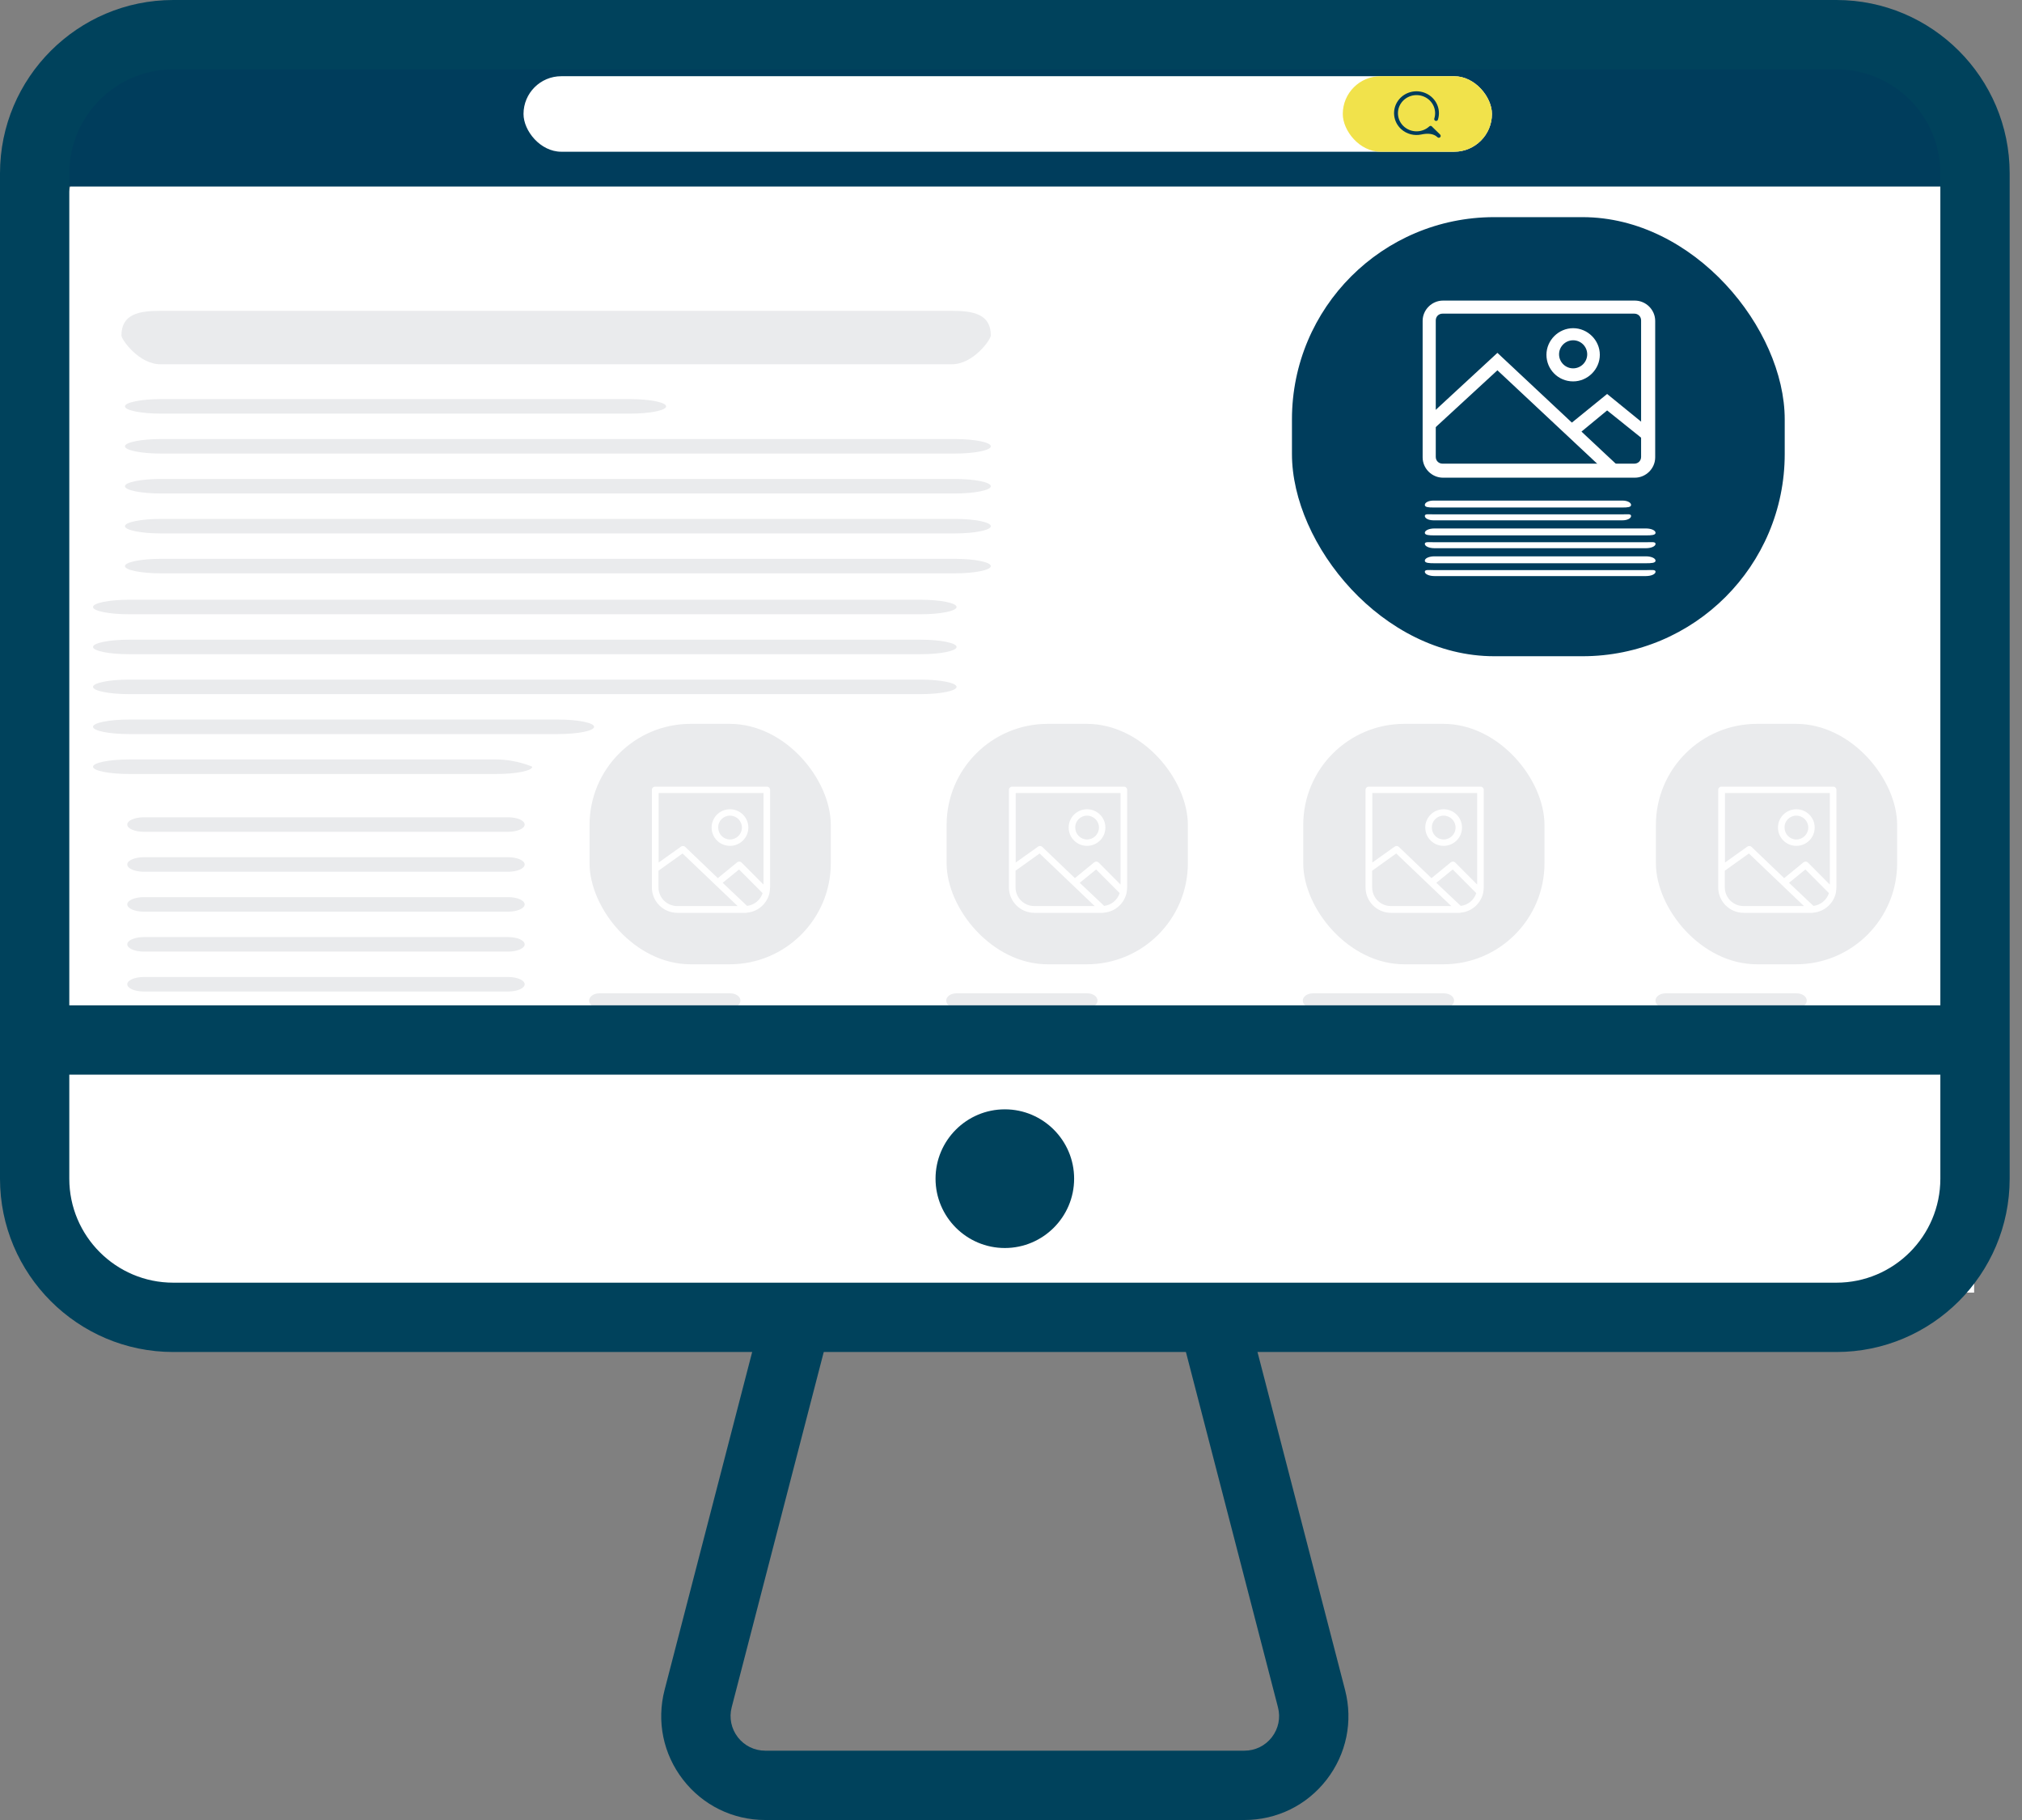 <?xml version="1.0" encoding="utf-8"?>
<svg xmlns="http://www.w3.org/2000/svg" fill="none" height="90" viewBox="0 0 100 90" width="100">
<rect x="0" y="0" width="100" height="90" fill="#808080" stroke="none"/>
<rect fill="white" height="62.898" rx="10" width="93.543" x="3.067" y="2.045"/>
<path d="M3.067 9.225C3.067 5.26 6.282 2.045 10.247 2.045H89.43C93.395 2.045 96.61 5.26 96.61 9.225V9.225H3.067V9.225Z" fill="#003D5C"/>
<rect fill="#EAEBED" height="11.89" rx="5" width="11.931" x="29.157" y="35.795"/>
<path d="M38.086 43.875V39.059C38.086 38.971 38.015 38.9 37.927 38.9H32.398C32.31 38.9 32.239 38.971 32.239 39.059V43.883C32.239 44.578 32.804 45.14 33.5 45.14H36.825C36.842 45.14 36.851 45.14 36.869 45.14C36.878 45.14 36.886 45.14 36.895 45.14C36.913 45.14 36.922 45.14 36.939 45.131C37.495 45.087 37.945 44.674 38.059 44.147C38.059 44.147 38.059 44.147 38.059 44.138C38.068 44.05 38.086 43.963 38.086 43.875ZM37.76 39.217V43.743L36.675 42.653C36.613 42.592 36.525 42.592 36.454 42.644L35.52 43.409C35.511 43.409 35.511 43.418 35.502 43.426L33.888 41.88C33.835 41.827 33.747 41.818 33.685 41.862L32.574 42.653V39.217H37.76ZM32.566 43.875V43.057L33.756 42.205L36.481 44.806H33.5C32.98 44.806 32.566 44.393 32.566 43.875ZM36.948 44.797L35.74 43.655L36.551 42.996L37.715 44.165C37.61 44.499 37.31 44.754 36.948 44.797Z" fill="white"/>
<path d="M36.102 41.828C36.604 41.828 37.01 41.424 37.01 40.923C37.01 40.422 36.604 40.018 36.102 40.018C35.599 40.018 35.193 40.422 35.193 40.923C35.193 41.424 35.599 41.828 36.102 41.828ZM36.102 40.334C36.428 40.334 36.693 40.598 36.693 40.923C36.693 41.248 36.428 41.512 36.102 41.512C35.775 41.512 35.52 41.248 35.52 40.923C35.511 40.598 35.775 40.334 36.102 40.334Z" fill="white"/>
<path d="M29.634 57.737H40.611C40.886 57.737 41.109 57.576 41.109 57.378C41.109 57.18 40.886 57.019 40.611 57.019H29.634C29.359 57.019 29.136 57.18 29.136 57.378C29.136 57.576 29.359 57.737 29.634 57.737ZM29.634 55.763H40.611C40.886 55.763 41.109 55.602 41.109 55.404C41.109 55.205 40.886 55.045 40.611 55.045H29.634C29.359 55.045 29.136 55.205 29.136 55.404C29.136 55.602 29.359 55.763 29.634 55.763ZM29.634 53.788H40.611C40.886 53.788 41.109 53.627 41.109 53.429C41.109 53.231 40.886 53.07 40.611 53.07H29.634C29.359 53.07 29.136 53.231 29.136 53.429C29.136 53.627 29.359 53.788 29.634 53.788ZM29.634 51.814H40.611C40.886 51.814 41.109 51.653 41.109 51.455C41.109 51.256 40.886 51.096 40.611 51.096H29.634C29.359 51.096 29.136 51.256 29.136 51.455C29.136 51.653 29.359 51.814 29.634 51.814ZM29.634 49.839H36.12C36.396 49.839 36.619 49.678 36.619 49.48C36.619 49.282 36.396 49.121 36.12 49.121H29.634C29.359 49.121 29.136 49.282 29.136 49.48C29.136 49.678 29.359 49.839 29.634 49.839Z" fill="#EAEBED"/>
<rect fill="#EAEBED" height="11.89" rx="5" width="11.931" x="46.816" y="35.795"/>
<path d="M55.745 43.875V39.059C55.745 38.971 55.674 38.9 55.586 38.9H50.057C49.968 38.9 49.898 38.971 49.898 39.059V43.883C49.898 44.578 50.462 45.14 51.159 45.14H54.483C54.501 45.14 54.51 45.14 54.528 45.14C54.536 45.14 54.545 45.14 54.554 45.14C54.572 45.14 54.58 45.14 54.598 45.131C55.154 45.087 55.603 44.674 55.718 44.147C55.718 44.147 55.718 44.147 55.718 44.138C55.727 44.05 55.745 43.963 55.745 43.875ZM55.418 39.217V43.743L54.334 42.653C54.272 42.592 54.184 42.592 54.113 42.644L53.178 43.409C53.169 43.409 53.169 43.418 53.161 43.426L51.547 41.88C51.494 41.827 51.406 41.818 51.344 41.862L50.233 42.653V39.217H55.418ZM50.224 43.875V43.057L51.415 42.205L54.139 44.806H51.159C50.639 44.806 50.224 44.393 50.224 43.875ZM54.607 44.797L53.399 43.655L54.21 42.996L55.374 44.165C55.268 44.499 54.968 44.754 54.607 44.797Z" fill="white"/>
<path d="M53.76 41.828C54.263 41.828 54.668 41.424 54.668 40.923C54.668 40.422 54.263 40.018 53.76 40.018C53.257 40.018 52.852 40.422 52.852 40.923C52.852 41.424 53.257 41.828 53.76 41.828ZM53.76 40.334C54.086 40.334 54.351 40.598 54.351 40.923C54.351 41.248 54.086 41.512 53.76 41.512C53.434 41.512 53.178 41.248 53.178 40.923C53.169 40.598 53.434 40.334 53.76 40.334Z" fill="white"/>
<path d="M47.294 57.737H58.27C58.545 57.737 58.769 57.576 58.769 57.378C58.769 57.18 58.545 57.019 58.27 57.019H47.294C47.018 57.019 46.795 57.18 46.795 57.378C46.795 57.576 47.018 57.737 47.294 57.737ZM47.294 55.763H58.27C58.545 55.763 58.769 55.602 58.769 55.404C58.769 55.205 58.545 55.045 58.27 55.045H47.294C47.018 55.045 46.795 55.205 46.795 55.404C46.795 55.602 47.018 55.763 47.294 55.763ZM47.294 53.788H58.27C58.545 53.788 58.769 53.627 58.769 53.429C58.769 53.231 58.545 53.07 58.27 53.07H47.294C47.018 53.07 46.795 53.231 46.795 53.429C46.795 53.627 47.018 53.788 47.294 53.788ZM47.294 51.814H58.27C58.545 51.814 58.769 51.653 58.769 51.455C58.769 51.256 58.545 51.096 58.27 51.096H47.294C47.018 51.096 46.795 51.256 46.795 51.455C46.795 51.653 47.018 51.814 47.294 51.814ZM47.294 49.839H53.779C54.055 49.839 54.278 49.678 54.278 49.48C54.278 49.282 54.055 49.121 53.779 49.121H47.294C47.018 49.121 46.795 49.282 46.795 49.48C46.795 49.678 47.018 49.839 47.294 49.839Z" fill="#EAEBED"/>
<rect fill="#EAEBED" height="11.89" rx="5" width="11.931" x="64.453" y="35.795"/>
<path d="M73.381 43.875V39.059C73.381 38.971 73.31 38.9 73.222 38.9H67.693C67.605 38.9 67.534 38.971 67.534 39.059V43.883C67.534 44.578 68.099 45.14 68.795 45.14H72.12C72.137 45.14 72.146 45.14 72.164 45.14C72.173 45.14 72.181 45.14 72.19 45.14C72.208 45.14 72.217 45.14 72.234 45.131C72.79 45.087 73.24 44.674 73.354 44.147C73.354 44.147 73.354 44.147 73.354 44.138C73.363 44.05 73.381 43.963 73.381 43.875ZM73.054 39.217V43.743L71.97 42.653C71.908 42.592 71.82 42.592 71.749 42.644L70.815 43.409C70.806 43.409 70.806 43.418 70.797 43.426L69.183 41.88C69.13 41.827 69.042 41.818 68.98 41.862L67.869 42.653V39.217H73.054ZM67.861 43.875V43.057L69.051 42.205L71.776 44.806H68.795C68.275 44.806 67.861 44.393 67.861 43.875ZM72.243 44.797L71.035 43.655L71.846 42.996L73.01 44.165C72.904 44.499 72.605 44.754 72.243 44.797Z" fill="white"/>
<path d="M71.397 41.828C71.899 41.828 72.305 41.424 72.305 40.923C72.305 40.422 71.899 40.018 71.397 40.018C70.894 40.018 70.488 40.422 70.488 40.923C70.488 41.424 70.894 41.828 71.397 41.828ZM71.397 40.334C71.723 40.334 71.987 40.598 71.987 40.923C71.987 41.248 71.723 41.512 71.397 41.512C71.07 41.512 70.815 41.248 70.815 40.923C70.806 40.598 71.07 40.334 71.397 40.334Z" fill="white"/>
<path d="M64.929 57.737H75.905C76.181 57.737 76.404 57.576 76.404 57.378C76.404 57.18 76.181 57.019 75.905 57.019H64.929C64.654 57.019 64.43 57.18 64.43 57.378C64.43 57.576 64.654 57.737 64.929 57.737ZM64.929 55.763H75.905C76.181 55.763 76.404 55.602 76.404 55.404C76.404 55.205 76.181 55.045 75.905 55.045H64.929C64.654 55.045 64.43 55.205 64.43 55.404C64.43 55.602 64.654 55.763 64.929 55.763ZM64.929 53.788H75.905C76.181 53.788 76.404 53.627 76.404 53.429C76.404 53.231 76.181 53.07 75.905 53.07H64.929C64.654 53.07 64.43 53.231 64.43 53.429C64.43 53.627 64.654 53.788 64.929 53.788ZM64.929 51.814H75.905C76.181 51.814 76.404 51.653 76.404 51.455C76.404 51.256 76.181 51.096 75.905 51.096H64.929C64.654 51.096 64.43 51.256 64.43 51.455C64.43 51.653 64.654 51.814 64.929 51.814ZM64.929 49.839H71.415C71.691 49.839 71.914 49.678 71.914 49.48C71.914 49.282 71.691 49.121 71.415 49.121H64.929C64.654 49.121 64.43 49.282 64.43 49.48C64.43 49.678 64.654 49.839 64.929 49.839Z" fill="#EAEBED"/>
<rect fill="#EAEBED" height="11.89" rx="5" width="11.931" x="81.894" y="35.795"/>
<path d="M90.823 43.875V39.059C90.823 38.971 90.752 38.9 90.664 38.9H85.135C85.047 38.9 84.976 38.971 84.976 39.059V43.883C84.976 44.578 85.54 45.14 86.237 45.14H89.562C89.579 45.14 89.588 45.14 89.606 45.14C89.615 45.14 89.623 45.14 89.632 45.14C89.65 45.14 89.659 45.14 89.676 45.131C90.232 45.087 90.681 44.674 90.796 44.147C90.796 44.147 90.796 44.147 90.796 44.138C90.805 44.05 90.823 43.963 90.823 43.875ZM90.496 39.217V43.743L89.412 42.653C89.35 42.592 89.262 42.592 89.191 42.644L88.257 43.409C88.248 43.409 88.248 43.418 88.239 43.426L86.625 41.88C86.572 41.827 86.484 41.818 86.422 41.862L85.311 42.653V39.217H90.496ZM85.302 43.875V43.057L86.493 42.205L89.218 44.806H86.237C85.717 44.806 85.302 44.393 85.302 43.875ZM89.685 44.797L88.477 43.655L89.288 42.996L90.452 44.165C90.346 44.499 90.047 44.754 89.685 44.797Z" fill="white"/>
<path d="M88.839 41.828C89.342 41.828 89.747 41.424 89.747 40.923C89.747 40.422 89.342 40.018 88.839 40.018C88.336 40.018 87.931 40.422 87.931 40.923C87.931 41.424 88.336 41.828 88.839 41.828ZM88.839 40.334C89.165 40.334 89.43 40.598 89.43 40.923C89.43 41.248 89.165 41.512 88.839 41.512C88.513 41.512 88.257 41.248 88.257 40.923C88.248 40.598 88.513 40.334 88.839 40.334Z" fill="white"/>
<path d="M82.371 57.737H93.347C93.623 57.737 93.846 57.576 93.846 57.378C93.846 57.18 93.623 57.019 93.347 57.019H82.371C82.096 57.019 81.872 57.18 81.872 57.378C81.872 57.576 82.096 57.737 82.371 57.737ZM82.371 55.763H93.347C93.623 55.763 93.846 55.602 93.846 55.404C93.846 55.205 93.623 55.045 93.347 55.045H82.371C82.096 55.045 81.872 55.205 81.872 55.404C81.872 55.602 82.096 55.763 82.371 55.763ZM82.371 53.788H93.347C93.623 53.788 93.846 53.627 93.846 53.429C93.846 53.231 93.623 53.07 93.347 53.07H82.371C82.096 53.07 81.872 53.231 81.872 53.429C81.872 53.627 82.096 53.788 82.371 53.788ZM82.371 51.814H93.347C93.623 51.814 93.846 51.653 93.846 51.455C93.846 51.256 93.623 51.096 93.347 51.096H82.371C82.096 51.096 81.872 51.256 81.872 51.455C81.872 51.653 82.096 51.814 82.371 51.814ZM82.371 49.839H88.857C89.133 49.839 89.356 49.678 89.356 49.48C89.356 49.282 89.133 49.121 88.857 49.121H82.371C82.096 49.121 81.872 49.282 81.872 49.48C81.872 49.678 82.096 49.839 82.371 49.839Z" fill="#EAEBED"/>
<path d="M7.963 28.352H47.218C48.203 28.352 49.002 28.192 49.002 27.994C49.002 27.795 48.203 27.634 47.218 27.634H7.963C6.978 27.634 6.179 27.795 6.179 27.994C6.179 28.192 6.978 28.352 7.963 28.352ZM7.963 26.378H47.218C48.203 26.378 49.002 26.217 49.002 26.019C49.002 25.821 48.203 25.66 47.218 25.66H7.963C6.978 25.66 6.179 25.821 6.179 26.019C6.179 26.217 6.978 26.378 7.963 26.378ZM7.963 24.403H47.218C48.203 24.403 49.002 24.243 49.002 24.044C49.002 23.846 48.203 23.685 47.218 23.685H7.963C6.978 23.685 6.179 23.846 6.179 24.044C6.179 24.243 6.978 24.403 7.963 24.403ZM7.963 22.429H47.218C48.203 22.429 49.002 22.268 49.002 22.07C49.002 21.872 48.203 21.711 47.218 21.711H7.963C6.978 21.711 6.179 21.872 6.179 22.07C6.179 22.268 6.978 22.429 7.963 22.429ZM7.963 20.454H31.159C32.145 20.454 32.944 20.294 32.944 20.095C32.944 19.897 32.145 19.736 31.159 19.736H7.963C6.978 19.736 6.179 19.897 6.179 20.095C6.179 20.294 6.978 20.454 7.963 20.454Z" fill="#EAEBED"/>
<path d="M7.933 18.013H47.076C48.14 18.013 49.002 16.79 49.002 16.591C49.002 15.532 48.14 15.371 47.076 15.371H7.933C6.869 15.371 6.006 15.532 6.006 16.591C6.006 16.79 6.869 18.013 7.933 18.013Z" fill="#EAEBED"/>
<path d="M7.113 59.371H25.129C25.582 59.371 25.948 59.21 25.948 59.012C25.948 58.814 25.582 58.653 25.129 58.653H7.113C6.661 58.653 6.294 58.814 6.294 59.012C6.294 59.21 6.661 59.371 7.113 59.371ZM7.113 57.397H25.129C25.582 57.397 25.948 57.236 25.948 57.038C25.948 56.839 25.582 56.678 25.129 56.678H7.113C6.661 56.678 6.294 56.839 6.294 57.038C6.294 57.236 6.661 57.397 7.113 57.397ZM7.113 55.422H25.129C25.582 55.422 25.948 55.261 25.948 55.063C25.948 54.865 25.582 54.704 25.129 54.704H7.113C6.661 54.704 6.294 54.865 6.294 55.063C6.294 55.261 6.661 55.422 7.113 55.422ZM7.113 53.447H25.129C25.582 53.447 25.948 53.287 25.948 53.088C25.948 52.89 25.582 52.729 25.129 52.729H7.113C6.661 52.729 6.294 52.89 6.294 53.088C6.294 53.287 6.661 53.447 7.113 53.447ZM7.113 51.473H25.129C25.582 51.473 25.948 51.312 25.948 51.114C25.948 50.916 25.582 50.755 25.129 50.755H7.113C6.661 50.755 6.294 50.916 6.294 51.114C6.294 51.312 6.661 51.473 7.113 51.473Z" fill="#EAEBED"/>
<path d="M7.113 63.327H25.129C25.582 63.327 25.948 63.166 25.948 62.968C25.948 62.77 25.582 62.609 25.129 62.609H7.113C6.661 62.609 6.294 62.77 6.294 62.968C6.294 63.166 6.661 63.327 7.113 63.327ZM7.113 61.353H25.129C25.582 61.353 25.948 61.192 25.948 60.994C25.948 60.795 25.582 60.635 25.129 60.635H7.113C6.661 60.635 6.294 60.795 6.294 60.994C6.294 61.192 6.661 61.353 7.113 61.353Z" fill="#EAEBED"/>
<path d="M7.113 49.031H25.129C25.582 49.031 25.948 48.87 25.948 48.672C25.948 48.474 25.582 48.313 25.129 48.313H7.113C6.661 48.313 6.294 48.474 6.294 48.672C6.294 48.87 6.661 49.031 7.113 49.031ZM7.113 47.057H25.129C25.582 47.057 25.948 46.896 25.948 46.698C25.948 46.499 25.582 46.339 25.129 46.339H7.113C6.661 46.339 6.294 46.499 6.294 46.698C6.294 46.896 6.661 47.057 7.113 47.057ZM7.113 45.082H25.129C25.582 45.082 25.948 44.921 25.948 44.723C25.948 44.525 25.582 44.364 25.129 44.364H7.113C6.661 44.364 6.294 44.525 6.294 44.723C6.294 44.921 6.661 45.082 7.113 45.082ZM7.113 43.108H25.129C25.582 43.108 25.948 42.947 25.948 42.749C25.948 42.55 25.582 42.39 25.129 42.39H7.113C6.661 42.39 6.294 42.55 6.294 42.749C6.294 42.947 6.661 43.108 7.113 43.108ZM7.113 41.133H25.129C25.582 41.133 25.948 40.972 25.948 40.774C25.948 40.576 25.582 40.415 25.129 40.415H7.113C6.661 40.415 6.294 40.576 6.294 40.774C6.294 40.972 6.661 41.133 7.113 41.133Z" fill="#EAEBED"/>
<rect fill="white" height="3.734" rx="1.867" width="47.895" x="25.891" y="3.769"/>
<rect fill="#F1E24B" height="3.734" rx="1.867" width="7.377" x="66.409" y="3.769"/>
<path d="M71.223 6.655C71.222 6.653 71.221 6.652 71.22 6.65L70.832 6.272C70.828 6.268 70.824 6.264 70.821 6.259V6.259C70.818 6.254 70.815 6.25 70.81 6.247C70.794 6.233 70.773 6.225 70.751 6.225C70.726 6.225 70.703 6.235 70.686 6.252C70.349 6.56 69.83 6.577 69.473 6.291C69.116 6.006 69.032 5.506 69.276 5.125C69.521 4.743 70.018 4.597 70.438 4.784C70.858 4.97 71.071 5.432 70.935 5.862C70.925 5.893 70.933 5.927 70.956 5.951C70.979 5.974 71.013 5.985 71.045 5.977C71.078 5.97 71.104 5.946 71.114 5.915C71.276 5.405 71.031 4.856 70.537 4.623C70.044 4.39 69.45 4.543 69.139 4.984C68.829 5.425 68.896 6.02 69.296 6.385C69.573 6.637 69.951 6.727 70.301 6.649C70.575 6.589 70.891 6.59 71.092 6.786V6.786C71.128 6.821 71.187 6.821 71.223 6.786C71.259 6.751 71.259 6.695 71.225 6.659C71.224 6.658 71.223 6.656 71.223 6.655V6.655Z" fill="#003D5C"/>
<rect fill="#003D5C" height="21.713" rx="10" width="24.37" x="63.895" y="10.738"/>
<path d="M70.891 25.73H80.242C80.477 25.73 80.667 25.634 80.667 25.516C80.667 25.398 80.477 25.435 80.242 25.435H70.891C70.656 25.435 70.466 25.398 70.466 25.516C70.466 25.634 70.656 25.73 70.891 25.73ZM70.891 25.096H80.242C80.477 25.096 80.667 25.086 80.667 24.968C80.667 24.85 80.477 24.754 80.242 24.754H70.891C70.656 24.754 70.466 24.85 70.466 24.968C70.466 25.086 70.656 25.096 70.891 25.096Z" fill="white"/>
<path d="M70.941 27.109H81.402C81.665 27.109 81.877 27.013 81.877 26.895C81.877 26.777 81.665 26.814 81.402 26.814H70.941C70.678 26.814 70.466 26.777 70.466 26.895C70.466 27.013 70.678 27.109 70.941 27.109ZM70.941 26.475H81.402C81.665 26.475 81.877 26.465 81.877 26.347C81.877 26.229 81.665 26.133 81.402 26.133H70.941C70.678 26.133 70.466 26.229 70.466 26.347C70.466 26.465 70.678 26.475 70.941 26.475Z" fill="white"/>
<path d="M70.941 28.487H81.402C81.665 28.487 81.877 28.391 81.877 28.273C81.877 28.155 81.665 28.192 81.402 28.192H70.941C70.678 28.192 70.466 28.155 70.466 28.273C70.466 28.391 70.678 28.487 70.941 28.487ZM70.941 27.853H81.402C81.665 27.853 81.877 27.843 81.877 27.725C81.877 27.607 81.665 27.511 81.402 27.511H70.941C70.678 27.511 70.466 27.607 70.466 27.725C70.466 27.843 70.678 27.853 70.941 27.853Z" fill="white"/>
<path d="M80.85 23.622H71.367C70.815 23.622 70.358 23.167 70.358 22.617V15.869C70.358 15.319 70.815 14.864 71.367 14.864H80.85C81.402 14.864 81.859 15.319 81.859 15.869V22.617C81.859 23.167 81.402 23.622 80.85 23.622ZM71.343 15.51C71.151 15.51 71.007 15.654 71.007 15.845V22.593C71.007 22.784 71.151 22.928 71.343 22.928H80.826C81.018 22.928 81.162 22.784 81.162 22.593V15.845C81.162 15.654 81.018 15.51 80.826 15.51H71.343Z" fill="white"/>
<path d="M77.801 18.86C77.057 18.86 76.481 18.262 76.481 17.544C76.481 16.827 77.081 16.229 77.801 16.229C78.521 16.229 79.121 16.827 79.121 17.544C79.121 18.262 78.521 18.86 77.801 18.86ZM77.801 16.827C77.417 16.827 77.105 17.138 77.105 17.521C77.105 17.903 77.417 18.215 77.801 18.215C78.185 18.215 78.497 17.903 78.497 17.521C78.497 17.138 78.185 16.827 77.801 16.827Z" fill="white"/>
<path d="M79.602 23.503L74.056 18.311L70.887 21.23L70.455 20.775L74.056 17.449L80.034 23.048L79.602 23.503Z" fill="white"/>
<path d="M81.331 21.779L79.482 20.296L77.945 21.564L77.537 21.062L79.482 19.482L81.715 21.301L81.331 21.779Z" fill="white"/>
<path d="M6.38 38.274H24.545C25.528 38.274 26.325 38.114 26.325 37.915C26.325 37.915 25.528 37.556 24.545 37.556H6.38C5.397 37.556 4.6 37.717 4.6 37.915C4.6 38.114 5.397 38.274 6.38 38.274ZM6.38 36.3H27.603C28.585 36.3 29.382 36.139 29.382 35.941C29.382 35.742 28.585 35.582 27.603 35.582H6.38C5.397 35.582 4.6 35.742 4.6 35.941C4.6 36.139 5.397 36.3 6.38 36.3ZM6.38 34.325H45.529C46.512 34.325 47.309 34.164 47.309 33.966C47.309 33.768 46.512 33.607 45.529 33.607H6.38C5.397 33.607 4.6 33.768 4.6 33.966C4.6 34.164 5.397 34.325 6.38 34.325ZM6.38 32.351H45.529C46.512 32.351 47.309 32.19 47.309 31.992C47.309 31.794 46.512 31.633 45.529 31.633H6.38C5.397 31.633 4.6 31.794 4.6 31.992C4.6 32.19 5.397 32.351 6.38 32.351ZM6.38 30.376H45.529C46.512 30.376 47.309 30.215 47.309 30.017C47.309 29.819 46.512 29.658 45.529 29.658H6.38C5.397 29.658 4.6 29.819 4.6 30.017C4.6 30.215 5.397 30.376 6.38 30.376Z" fill="#EAEBED"/>
<rect fill="white" height="12.784" width="94.565" x="3.067" y="51.137"/>
<path d="M90.822 66.857H8.568C3.844 66.857 0 63.012 0 58.286V8.571C0 3.845 3.844 0 8.568 0H90.822C95.546 0 99.39 3.845 99.39 8.571V58.286C99.39 63.012 95.546 66.857 90.822 66.857ZM8.568 3.429C5.733 3.429 3.427 5.735 3.427 8.571V58.286C3.427 61.122 5.733 63.429 8.568 63.429H90.822C93.657 63.429 95.962 61.122 95.962 58.286V8.571C95.962 5.735 93.657 3.429 90.822 3.429H8.568Z" fill="#00425C"/>
<path d="M97.676 49.714H1.714V53.142H97.676V49.714Z" fill="#00425C"/>
<path d="M61.545 90H37.844C36.242 90 34.76 89.273 33.779 88.005C32.798 86.737 32.466 85.12 32.868 83.567L37.755 64.713L41.072 65.573L36.186 84.427C36.052 84.945 36.163 85.483 36.49 85.907C36.816 86.329 37.311 86.572 37.844 86.572H61.545C62.079 86.572 62.574 86.329 62.9 85.907C63.227 85.484 63.339 84.945 63.203 84.427L58.318 65.573L61.635 64.713L66.521 83.567C66.924 85.12 66.591 86.736 65.61 88.005C64.63 89.273 63.148 90 61.545 90Z" fill="#00425C"/>
<path d="M49.695 60.001C50.642 60.001 51.409 59.233 51.409 58.287C51.409 57.34 50.642 56.572 49.695 56.572C48.749 56.572 47.981 57.34 47.981 58.287C47.981 59.233 48.749 60.001 49.695 60.001Z" fill="white"/>
<path d="M49.695 61.715C47.805 61.715 46.268 60.177 46.268 58.286C46.268 56.395 47.805 54.857 49.695 54.857C51.585 54.857 53.122 56.395 53.122 58.286C53.122 60.177 51.585 61.715 49.695 61.715Z" fill="#00425C"/>
</svg>